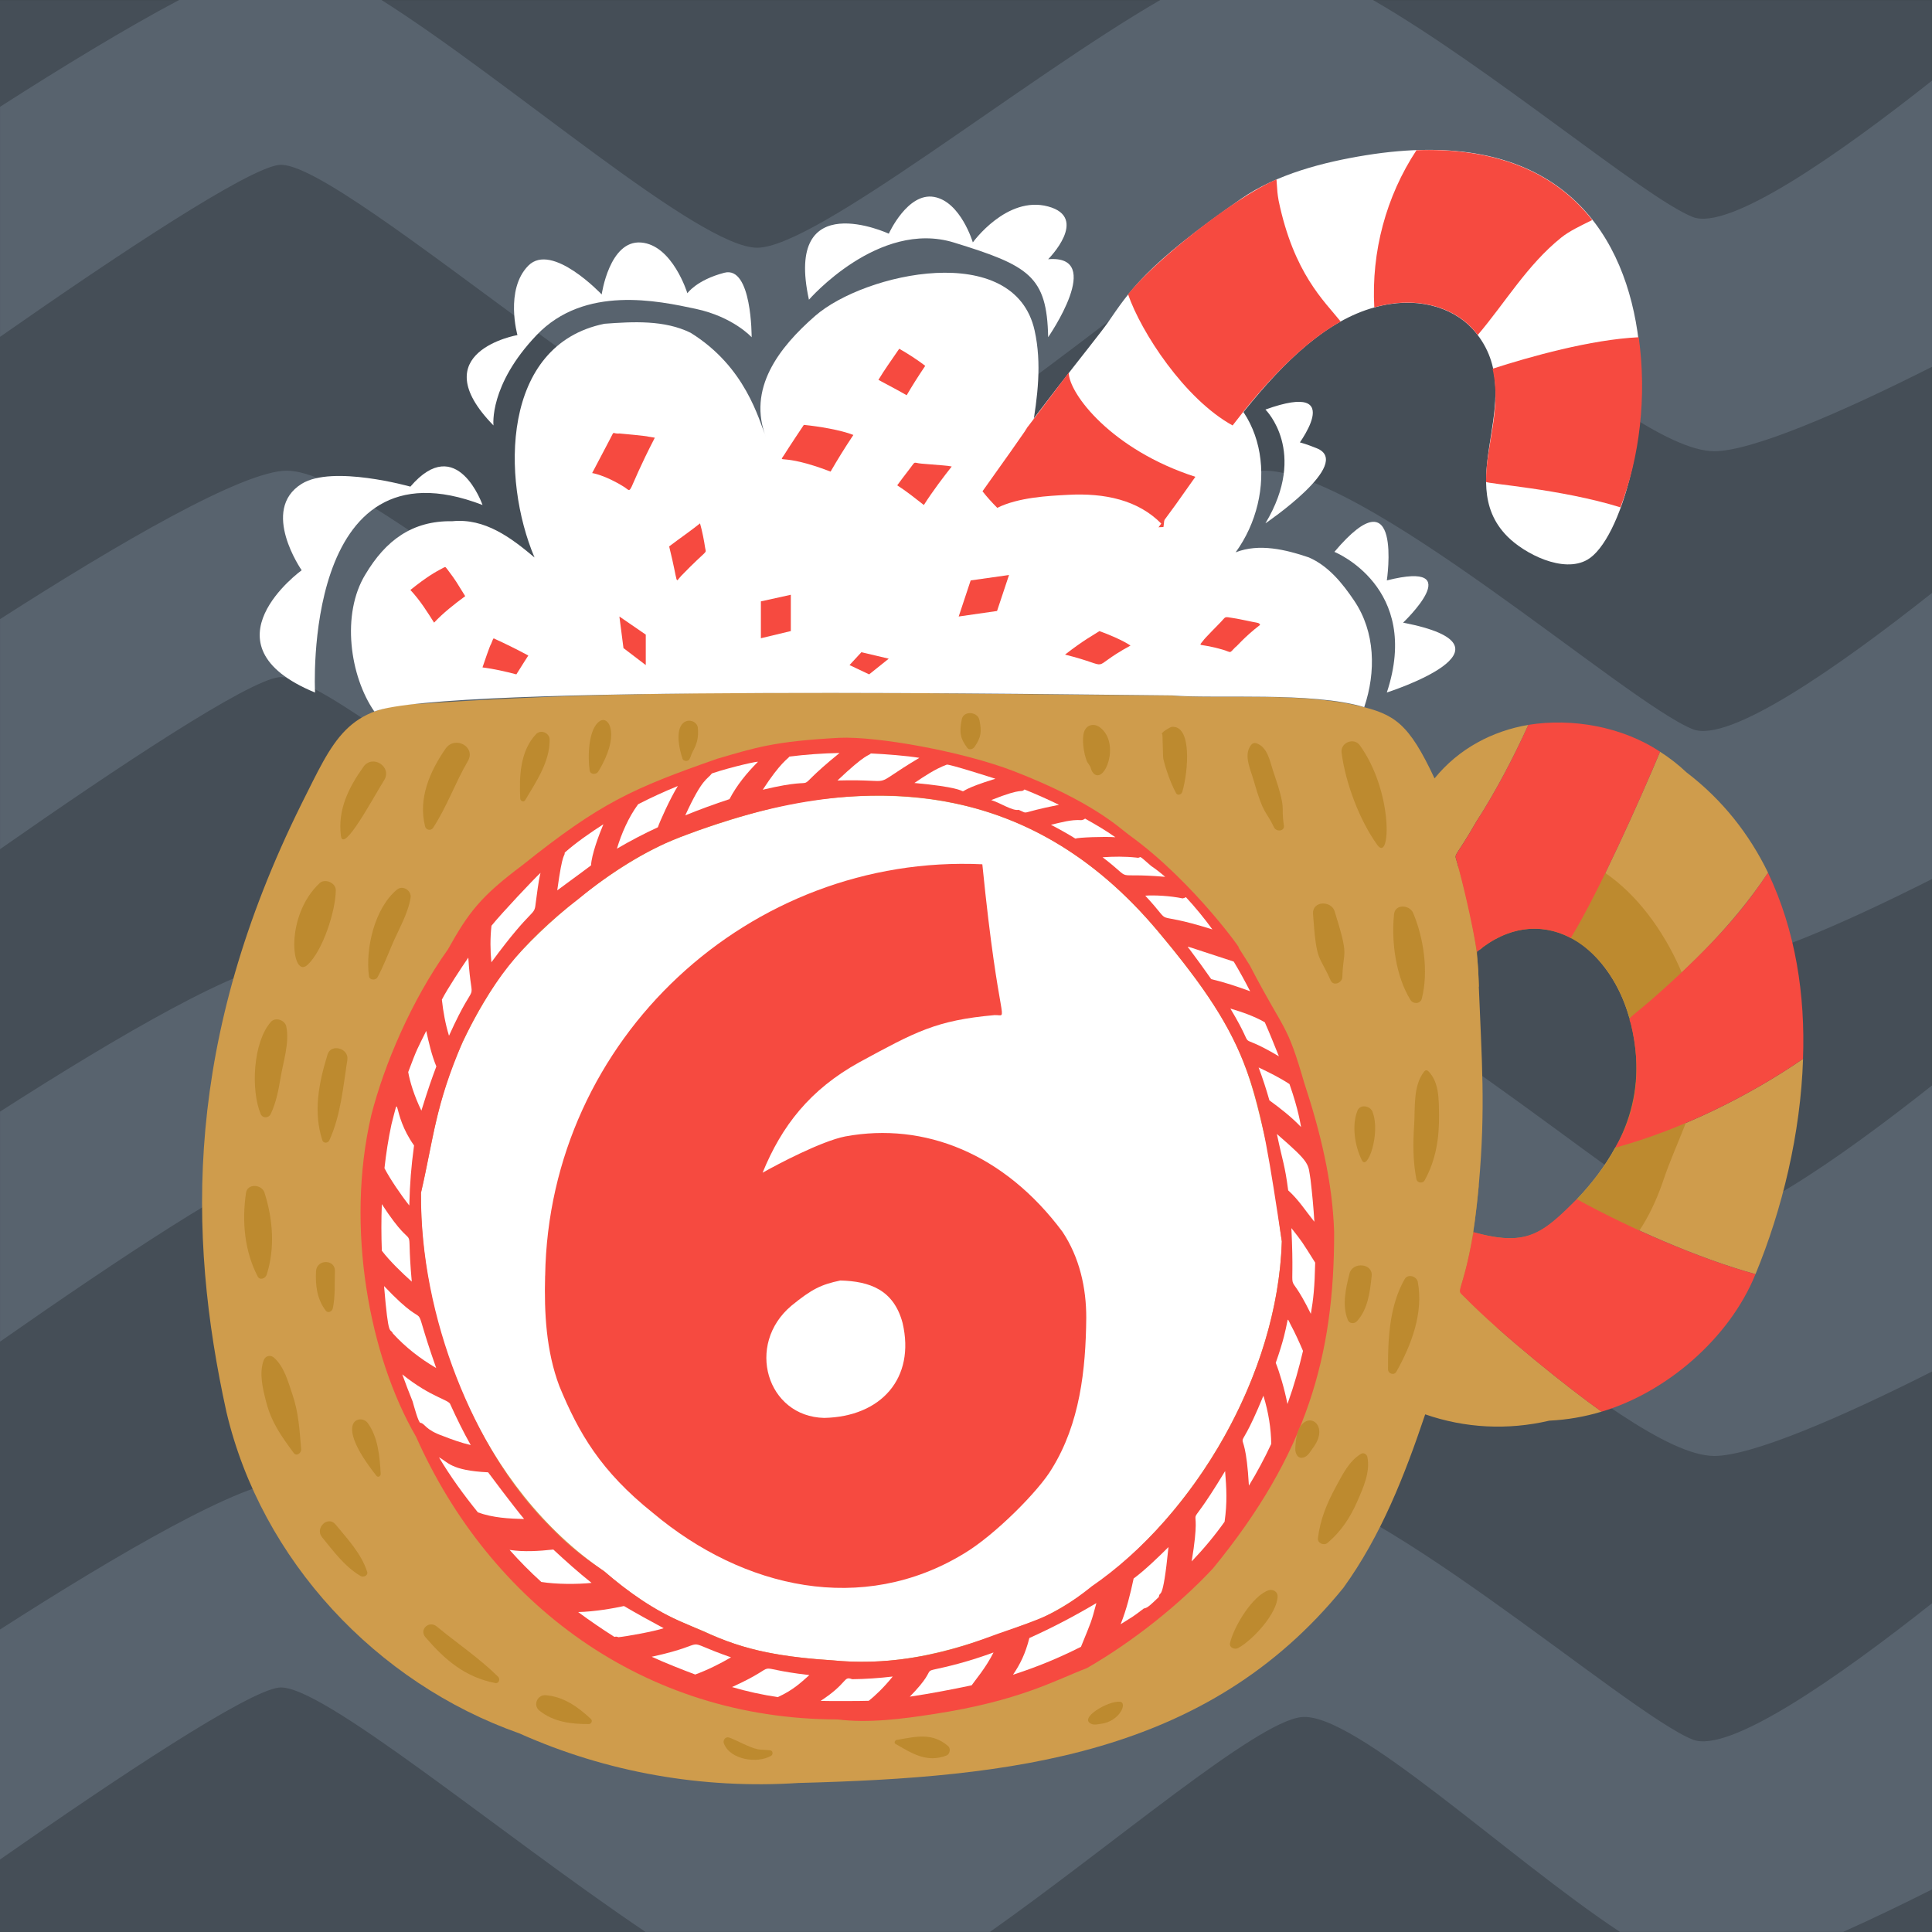 <?xml version="1.0" encoding="UTF-8" standalone="no"?>
<svg
   id="Ebene_1"
   version="1.1"
   viewBox="0 0 374.27 374.26"
   sodipodi:docname="06.svg"
   width="374.27"
   height="374.26"
   inkscape:version="1.4.2 (f4327f4, 2025-05-13)"
   xmlns:inkscape="http://www.inkscape.org/namespaces/inkscape"
   xmlns:sodipodi="http://sodipodi.sourceforge.net/DTD/sodipodi-0.dtd"
   xmlns="http://www.w3.org/2000/svg"
   xmlns:svg="http://www.w3.org/2000/svg">
  <rect x="0" y="0" width="374.27" height="374.26" fill="#333333" stroke="none"/>
  <sodipodi:namedview
     id="namedview163"
     pagecolor="#ffffff"
     bordercolor="#000000"
     borderopacity="0.25"
     inkscape:showpageshadow="2"
     inkscape:pageopacity="0.0"
     inkscape:pagecheckerboard="0"
     inkscape:deskcolor="#d1d1d1"
     inkscape:zoom="4.7142857"
     inkscape:cx="187.09091"
     inkscape:cy="187.19697"
     inkscape:window-width="3840"
     inkscape:window-height="2054"
     inkscape:window-x="-11"
     inkscape:window-y="-11"
     inkscape:window-maximized="1"
     inkscape:current-layer="Ebene_1" />
  <!-- Generator: Adobe Illustrator 29.5.0, SVG Export Plug-In . SVG Version: 2.1.0 Build 137)  -->
  <defs
     id="defs1">
    <style
       id="style1">
      .st0 {
        fill: #454e57;
      }

      .st1 {
        fill: #fff;
      }

      .st2 {
        fill: #e8b038;
      }

      .st3 {
        fill: #cf9c4c;
      }

      .st4 {
        fill: #bd8a2f;
      }

      .st5 {
        fill: #fe2100;
      }

      .st6 {
        fill: #f64a40;
      }

      .st7 {
        fill: #58636e;
      }
    </style>
  </defs>
  <g
     id="g163"
     transform="translate(-5.37,-5.37)">
    <rect
       class="st0"
       x="5.37"
       y="5.38"
       width="374.26"
       height="374.25"
       id="rect2" />
    <g
       id="g5">
      <path
         class="st7"
         d="M 379.63,21.01 V 76.43 C 361.7,85.49 344.56,92.81 337.43,92.78 319.71,92.71 270.97,41.5 257.45,43.03 243.93,44.56 186.76,99.11 165.72,101.3 144.67,103.48 71.47,35.88 59.41,37.32 53.28,38.05 28.39,54.55 5.38,70.62 V 26.06 C 17.46,18.32 29.82,10.79 40.07,5.37 h 39.2 c 24.62,15.52 61.58,48.04 72.81,47.99 11.3,-0.05 51.31,-32.49 78.06,-47.99 h 41.2 c 22.89,13.18 52.53,38.26 61.93,42.03 7.01,2.8 28.3,-12.11 46.35,-26.39 z"
         id="path2" />
      <path
         class="st7"
         d="m 379.63,120.24 v 55.42 c -17.93,9.06 -35.07,16.38 -42.2,16.36 -17.72,-0.07 -66.46,-51.28 -79.98,-49.75 -13.52,1.54 -70.69,56.08 -91.73,58.27 -21.05,2.18 -94.25,-65.42 -106.31,-63.98 -6.13,0.73 -31.02,17.23 -54.03,33.31 v -44.56 c 23,-14.75 47.09,-28.76 55.55,-28.76 17.25,0 76.41,56.12 91.16,56.05 14.75,-0.06 78.43,-55.33 97.66,-56.05 19.24,-0.73 70.58,44.9 83.54,50.08 7.01,2.81 28.3,-12.11 46.35,-26.39 z"
         id="path3" />
      <path
         class="st7"
         d="m 379.63,215.65 v 55.42 c -17.93,9.06 -35.07,16.38 -42.2,16.35 -17.72,-0.07 -66.46,-51.28 -79.98,-49.75 -13.52,1.54 -70.69,56.08 -91.73,58.27 -21.05,2.18 -94.25,-65.42 -106.31,-63.98 -6.13,0.73 -31.02,17.23 -54.03,33.31 v -44.56 c 23,-14.75 47.09,-28.76 55.55,-28.76 17.25,0 76.41,56.12 91.16,56.05 14.75,-0.06 78.43,-55.33 97.66,-56.05 19.24,-0.73 70.58,44.9 83.54,50.09 7.01,2.8 28.3,-12.11 46.35,-26.39 z"
         id="path4" />
      <path
         class="st7"
         d="m 379.63,315.98 v 55.42 c -5.94,2.99 -11.79,5.8 -17.21,8.22 h -43.23 c -21.8,-14.39 -51.62,-42.76 -61.74,-41.61 -8.86,1.01 -36.42,24.74 -60.3,41.61 H 130.41 C 101.8,360.33 67.35,331.35 59.4,332.29 53.27,333.02 28.38,349.52 5.37,365.6 v -44.56 c 23,-14.75 47.09,-28.76 55.55,-28.76 17.25,0 76.41,56.12 91.16,56.05 14.75,-0.06 78.43,-55.33 97.66,-56.05 19.24,-0.73 70.58,44.9 83.54,50.08 7.01,2.81 28.3,-12.11 46.35,-26.39 z"
         id="path5" />
    </g>
    <g
       id="g162">
      <g
         id="g79">
        <path
           class="st3"
           d="m 354.66,210.49 c -0.47,14.51 -4.04,29.18 -9.21,41.71 -10.98,-3.01 -24.64,-9.03 -34.61,-14.52 2.86,-3 5.43,-6.36 7.41,-9.97 12.87,-3.52 25.96,-10.05 36.41,-17.22 z"
           id="path6" />
        <path
           class="st3"
           d="m 347.88,174.44 c -7.06,10.64 -16.93,20.18 -26.86,28.18 -3.77,-13.52 -13.96,-16.94 -11.35,-15.56 5.24,-8.53 13.47,-26.93 17.29,-36.06 1.83,1.17 3.55,2.51 5.13,4 7.03,5.37 12.18,12.02 15.79,19.43 z"
           id="path7" />
        <path
           class="st4"
           d="m 334.67,213.16 c -0.89,6.95 -4.76,14.01 -7.01,20.68 -2.14,6.35 -5.27,12.03 -10.37,16.28 -14.52,12.14 -27.33,13.97 -28.49,14.46 -2.27,1.07 -3.56,-0.05 -4.38,-0.25 -1.24,-0.29 -1.94,-1.39 -1.9,-2.44 -5.26,-9.32 6.51,-20.22 9.34,-27.02 -0.28,3.07 -0.63,6.14 -1.09,9.19 0.25,0.09 0.67,0.19 1.28,0.34 8.93,2.2 12.12,-0.02 17.85,-5.75 9.96,-9.96 14.7,-21.14 11.47,-34.73 -3.54,-15.11 -16.7,-23.98 -28.68,-15.1 -1.79,1.8 -1.12,-1.43 -0.82,7.72 -1.22,-0.73 -2.61,-1.08 -3.55,-2.42 -1.12,-1.6 -1.27,-3.65 -1.56,-5.54 -0.73,-4.45 -2.85,-11.32 1.15,-15.14 0.15,-0.23 0.04,-0.71 0.58,-1.24 6.18,-6.01 20.28,-2.93 27.9,2.31 12.39,8.5 19.79,27.41 18.29,38.65 z"
           id="path8" />
        <path
           class="st3"
           d="m 315.63,278.84 c -3.26,0.98 -6.65,1.58 -10.11,1.74 -8.09,1.89 -16.34,1.46 -24.06,-1.22 -3.97,11.81 -8.52,23.46 -15.85,33.61 -26.39,32.5 -64.17,36.72 -105.56,37.8 -18.57,1.2 -37.09,-2.01 -54.08,-9.61 -27.69,-9.76 -49.95,-33.53 -56.73,-62.23 -7.66,-34.85 -8.06,-72.23 14.52,-117.8 6.27,-12.45 8.63,-19.16 23.54,-19.45 48.27,-3.35 96.74,-1.86 145.08,-1.56 7.99,0.71 24.69,-0.71 36.02,1.95 7.16,1.65 9.86,3.4 14.87,14.09 4.73,-5.81 11.23,-9.18 18.18,-10.37 -2.94,6.45 -6.23,12.73 -10.07,18.74 -4.63,8.07 -4.3,5.66 -3.66,8.2 4.11,14.69 4.01,20.15 4.13,23.79 0.55,14.06 1.34,23.46 0,38.33 -1.91,21.12 -5.08,19.46 -2.69,21.85 7.04,7.16 20.2,17.7 26.48,22.13 z"
           id="path9" />
        <g
           id="g65">
          <path
             class="st1"
             d="m 229.61,185.68 c -18.59,-22.09 -41.05,-29 -67.67,-25.15 -8.19,1.09 -23.25,6.03 -28.81,8.74 -10.31,4.99 -21.88,14.42 -29.78,23.7 -12.94,18.6 -13.22,29.56 -16.44,43.48 -0.21,26.54 11.94,57.19 35.49,73.31 8.36,7.22 13.23,9.15 19.38,11.65 7.91,3.84 15.76,5.02 24.94,5.61 14.8,1.45 26.81,-2.97 40.77,-8.32 25.62,-13.05 45.29,-44.12 46.19,-72.82 -1.1,-7.25 -1.02,-11.57 -3.68,-21.9 -3.04,-12.91 -5.36,-20.43 -20.4,-38.3 z"
             id="path10" />
          <g
             id="g64">
            <path
               class="st2"
               d="M 251.76,189.46 Z"
               id="path11" />
            <path
               class="st2"
               d="M 242.34,172.77 Z"
               id="path12" />
            <path
               class="st2"
               d="m 203.33,148.68 c 0,0 0.02,0 0.03,0 0,0 -0.02,0 -0.03,0 z"
               id="path13" />
            <path
               class="st2"
               d="M 142.56,148.5 Z"
               id="path14" />
            <path
               class="st2"
               d="M 251.72,189.39 Z"
               id="path15" />
            <path
               class="st2"
               d="m 251.7,189.35 c 0,0 0,0 0,0.01 -0.02,-0.03 0,-0.01 0,-0.01 z"
               id="path16" />
            <path
               class="st2"
               d="m 167.45,144.74 h 0.01 c 0,0 0.02,0 0.03,0 -0.01,0 -0.03,0 -0.04,0 z"
               id="path17" />
            <path
               class="st2"
               d="m 167.39,144.74 c 0,0 0.04,0 0.06,0 -0.02,0 -0.04,0 -0.06,0 z"
               id="path18" />
            <path
               class="st2"
               d="m 152.06,150.06 c 0,0 0.09,-0.01 0.13,-0.02 -0.04,0 -0.09,0.01 -0.13,0.02 z"
               id="path19" />
            <path
               class="st2"
               d="m 151.99,150.07 v 0 c 0,0 0.02,0 0.02,0 0,0 -0.02,0 -0.03,0 z"
               id="path20" />
            <path
               class="st2"
               d="M 151.98,150.08 Z"
               id="path21" />
            <rect
               class="st2"
               x="151.98"
               y="150.07"
               height="0"
               id="rect21"
               width="0" />
            <polygon
               class="st2"
               points=""
               id="polygon21" />
            <path
               class="st2"
               d="M 151.97,150.08 Z"
               id="path22" />
            <polygon
               class="st2"
               points="151.97,150.08 151.96,150.08 "
               id="polygon22" />
            <path
               class="st2"
               d="M 151.73,150.11 Z"
               id="path23" />
            <path
               class="st2"
               d="M 151.69,150.12 Z"
               id="path24" />
            <polygon
               class="st2"
               points="151.68,150.12 151.67,150.12 "
               id="polygon24" />
            <polygon
               class="st5"
               points="245.18,188.75 245.17,188.75 245.17,188.74 "
               id="polygon25" />
            <path
               class="st5"
               d="m 245.1,188.63 c 0,0 0.07,0.1 0.07,0.11 -0.03,-0.04 -0.05,-0.07 -0.07,-0.11 z"
               id="path25" />
            <path
               class="st5"
               d="m 152.98,149.95 c 0,0 0.03,0 0.04,0 -0.02,0 -0.03,0 -0.04,0 z"
               id="path26" />
            <path
               class="st5"
               d="m 152.84,149.97 c 0,0 0.03,0 0.04,0 -0.01,0 -0.02,0 -0.04,0 z"
               id="path27" />
            <path
               class="st6"
               d="m 258.09,215.36 c -3.52,-12.2 -3.69,-9.67 -10.61,-22.98 -2.42,-3.82 -2.17,-3.44 -2.24,-3.55 1.66,1.98 -8.49,-12.61 -21.12,-21.69 -1.97,-1.45 -7.04,-6.44 -22.36,-12.38 -10.01,-3.85 -26.56,-6.79 -33.83,-6.46 -12.56,0.68 -16.12,1.87 -23.63,4.06 -16.33,5.72 -22.58,8.49 -37.72,20.61 -8.09,6.05 -10.44,9.15 -14.44,16.32 -7.07,9.91 -12.33,22.28 -14.84,32.1 -5.08,21.75 -0.39,46.71 8.67,62.31 14.31,32.21 44.01,54.73 81.63,54.76 6.01,0.76 12.63,-0.1 18.64,-1.04 16.59,-2.52 23.65,-6.6 29.68,-8.9 9.01,-5.17 18.08,-12.48 24.44,-19.33 18.13,-22.13 23.51,-41.16 23.46,-65.15 -0.31,-9.79 -2.68,-19.42 -5.72,-28.67 z m -41.35,97.42 c -8.05,6.4 -11.2,6.49 -21.49,10.33 -9.11,3.28 -18.79,4.86 -28.51,3.91 -16.52,-1.05 -21.01,-3.92 -29.02,-7.31 -5.52,-2.32 -10.79,-6.05 -15.3,-9.95 -5.53,-3.79 -7.33,-5.37 -11.51,-9.69 -13.45,-13.92 -24.18,-39.3 -23.98,-63.62 2.57,-11.14 2.64,-16.43 8.06,-29.26 5.39,-11.16 10.96,-18.87 22.52,-27.73 5.91,-4.89 12.61,-9.22 19.68,-11.95 35.38,-13.65 67.62,-11.31 92.42,18.16 18.56,22.06 19.49,30.09 24.08,60.19 -0.8,25.73 -16.7,53.01 -36.95,66.9 z"
               id="path28" />
            <g
               id="g63">
              <path
                 class="st1"
                 d="m 202.7,162.25 c 2.23,0.91 -0.36,0.64 7.82,-0.97 -2.19,-1.07 -4.42,-2.06 -6.68,-2.97 -0.81,0.76 0.05,-0.54 -6.45,2.05 1.74,0.54 4.18,2.17 5.31,1.89 z"
                 id="path29" />
              <path
                 class="st1"
                 d="m 214.84,164.25 c -1.97,-0.14 -3.94,0.45 -5.88,0.9 1.61,0.83 3.19,1.72 4.73,2.67 0.53,-0.22 5.61,-0.42 7.75,-0.26 -1.94,-1.36 -3.66,-2.37 -5.87,-3.61 -0.18,0.16 -0.43,0.27 -0.74,0.3 z"
                 id="path30" />
              <path
                 class="st1"
                 d="m 188.77,153.5 c -2.26,0.85 -4.26,2.2 -6.26,3.55 16.48,1.51 3.22,3.02 15.69,-0.82 -0.37,-0.12 -9.1,-2.92 -9.44,-2.73 z"
                 id="path31" />
              <path
                 class="st1"
                 d="m 225.46,171.5 c -2.16,-0.23 -4.33,-0.21 -6.5,-0.06 6.63,5.03 1.15,2.85 12.13,3.79 -0.86,-0.75 -1.75,-1.45 -2.7,-2.09 -3.07,-2.69 -1.56,-1.38 -2.93,-1.64 z"
                 id="path32" />
              <path
                 class="st1"
                 d="m 153.12,158.36 c 13.48,-3.19 3.77,1.9 14.89,-7.12 -3.24,0.06 -6.48,0.29 -9.7,0.69 -0.35,0.48 -1.73,1.13 -5.18,6.43 z"
                 id="path33" />
              <path
                 class="st1"
                 d="m 126.26,316.49 c -1.91,0.43 -5.69,1.1 -8.89,1.17 2.28,1.69 4.63,3.29 7.02,4.81 0.24,-0.07 0.5,-0.07 0.78,0.06 1.46,-0.13 6.86,-1.1 8.77,-1.74 -2.35,-1.26 -5.38,-2.92 -7.68,-4.29 z"
                 id="path34" />
              <path
                 class="st1"
                 d="m 138.12,163.32 c 2.67,-1.08 5.65,-2.19 8.57,-3.14 1.39,-2.68 3.37,-5.09 5.49,-7.21 0.3,-0.24 -5.09,0.95 -8.9,2.23 -0.9,1.22 -1.8,0.78 -5.16,8.13 z"
                 id="path35" />
              <path
                 class="st1"
                 d="m 147.18,332.19 c 2.91,0.86 5.87,1.5 8.86,1.95 2.94,-1.35 4.38,-2.72 6.12,-4.27 -12.67,-1.46 -4.14,-2.61 -14.98,2.32 z"
                 id="path36" />
              <path
                 class="st1"
                 d="m 167.59,156.57 c 12.39,-0.35 5.41,1.84 15.88,-4.39 -2.6,-0.42 -6.54,-0.72 -9.39,-0.85 -0.55,0.55 -0.84,-0.1 -6.48,5.24 z"
                 id="path37" />
              <path
                 class="st1"
                 d="m 227.23,178.88 c 6.21,6.66 0.06,2.48 13.01,6.54 -1.59,-2.18 -3.3,-4.27 -5.13,-6.25 -0.17,0.11 -0.38,0.19 -0.64,0.24 -2.41,-0.5 -5.44,-0.66 -7.24,-0.53 z"
                 id="path38" />
              <path
                 class="st1"
                 d="m 242.7,290.35 c -9.12,15.12 -3.97,2.45 -6.48,17.5 2.3,-2.4 4.45,-4.97 6.38,-7.69 0.53,-3.74 0.37,-6.43 0.1,-9.81 z"
                 id="path39" />
              <path
                 class="st1"
                 d="m 250.12,275.75 c -6.15,15.02 -3.67,2.19 -2.81,17.42 1.59,-2.61 3.04,-5.31 4.33,-8.09 -0.05,-2.98 -0.52,-6.1 -1.52,-9.33 z"
                 id="path40" />
              <path
                 class="st1"
                 d="m 235.83,189.28 c 1.42,1.9 2.82,3.82 4.18,5.77 2.57,0.6 5.07,1.44 7.54,2.35 -1,-1.95 -2.05,-3.87 -3.18,-5.75 -9.99,-3.21 -9.2,-3.22 -8.54,-2.38 z"
                 id="path41" />
              <path
                 class="st1"
                 d="m 259.31,259.89 c 0.49,-2.85 0.74,-5.15 0.84,-9.92 -2.69,-4.27 -2.42,-3.9 -4.61,-6.69 0.78,16.06 -1.39,6.13 3.77,16.61 z"
                 id="path42" />
              <path
                 class="st1"
                 d="m 254.92,235.97 c 2.01,1.8 3.39,4 5.07,6.08 -0.16,-2.73 -0.42,-5.45 -0.74,-8.16 -0.52,-3.12 0.17,-3.04 -6.52,-8.84 1.14,5.48 1.53,5.86 2.19,10.92 z"
                 id="path43" />
              <path
                 class="st1"
                 d="m 253.12,210 c -1.08,-2.69 -1.74,-4.35 -2.73,-6.59 -2.08,-1.19 -4.37,-1.98 -6.67,-2.66 5.78,9.63 0,3.67 9.4,9.25 z"
                 id="path44" />
              <path
                 class="st1"
                 d="m 257.41,223.69 c -0.09,-0.36 -0.43,-3.17 -2.24,-8.31 -1.88,-1.24 -3.93,-2.25 -5.98,-3.22 0.79,2.09 1.48,4.22 2.09,6.37 2.14,1.56 4.28,3.23 6.12,5.16 z"
                 id="path45" />
              <path
                 class="st1"
                 d="m 87,220.53 c 1.32,-4.26 2.05,-6.31 2.9,-8.57 -0.92,-2.2 -1.44,-4.55 -1.96,-6.88 -1.72,3.49 -1.76,3.34 -3.49,7.97 0.3,1.76 1.13,4.56 2.55,7.47 z"
                 id="path46" />
              <path
                 class="st1"
                 d="m 178.31,330.15 c -2.61,0.31 -5.24,0.49 -7.86,0.52 -1.76,-0.67 -0.7,0.67 -6.11,4.2 1.92,0.06 8.17,0.03 9.33,-0.02 1.04,-0.81 2.89,-2.52 4.64,-4.7 z"
                 id="path47" />
              <path
                 class="st1"
                 d="m 197.84,325.49 c -2.23,0.81 -4.48,1.54 -6.77,2.16 -9.24,2.47 -2.67,-0.54 -9.45,6.4 3.85,-0.57 8.22,-1.4 11.98,-2.2 0.56,-0.84 2.74,-3.35 4.24,-6.37 z"
                 id="path48" />
              <path
                 class="st1"
                 d="m 201.65,329.78 c 0,0 0.02,0 0.02,0 0,0 -0.01,0 -0.02,0 z"
                 id="path49" />
              <path
                 class="st1"
                 d="m 146.98,326.43 c -10.75,-3.74 -2.75,-2.86 -15.36,-0.11 2.54,1.17 6,2.53 8.43,3.44 2.23,-0.81 4.8,-2.07 6.94,-3.33 z"
                 id="path50" />
              <path
                 class="st1"
                 d="m 217.75,315.93 c -4.18,2.48 -8.51,4.76 -12.97,6.76 -0.78,3.07 -1.79,5.09 -3.17,7.11 4.5,-1.45 8.69,-3.15 13.17,-5.41 2.09,-5.17 1.91,-4.48 2.98,-8.46 z"
                 id="path51" />
              <path
                 class="st1"
                 d="m 119.97,312.01 c -2.56,-2.04 -5.01,-4.23 -7.41,-6.46 -2.8,0.3 -5.68,0.49 -8.47,0.07 1.93,2.18 3.98,4.25 6.14,6.21 2.9,0.46 6.92,0.47 9.73,0.18 z"
                 id="path52" />
              <path
                 class="st1"
                 d="m 255.39,261.98 c -1.09,-2.1 0.17,-1.18 -2.88,7.4 0.71,1.78 1.68,4.98 2.27,7.98 1.39,-3.92 2.19,-6.84 3.01,-10.29 -0.74,-1.73 -1.51,-3.44 -2.4,-5.09 z"
                 id="path53" />
              <path
                 class="st1"
                 d="m 231.73,305.07 c -1.78,1.79 -4.68,4.58 -6.75,6.09 -0.64,3.02 -1.38,6.01 -2.52,8.86 2.58,-1.64 2.05,-1.19 4.49,-3.05 0.74,-0.09 1.39,-0.78 2.91,-2.23 0.21,-1.52 0.73,1.63 1.87,-9.67 z"
                 id="path54" />
              <path
                 class="st1"
                 d="m 113.32,177.85 c 9.65,-7.08 5.45,-4.07 6.55,-4.84 0.09,-2.06 1.52,-5.91 2.39,-7.96 -2.42,1.55 -5.36,3.58 -7.49,5.49 0,0.96 -0.37,-0.64 -1.45,7.31 z"
                 id="path55" />
              <path
                 class="st1"
                 d="m 86.82,281 c 0.91,0.14 0.82,1.31 4.38,2.56 1.75,0.69 3.53,1.32 5.36,1.75 -1.44,-2.55 -2.73,-5.19 -3.94,-7.85 -0.22,-0.96 -3.62,-1.28 -9.32,-5.84 0.63,1.75 1.3,3.5 2,5.23 0.31,1.07 1.12,4.11 1.52,4.16 z"
                 id="path56" />
              <path
                 class="st1"
                 d="m 92.35,206.02 c 5.79,-12.83 4.42,-4.27 3.74,-15.14 -1.28,1.87 -4.01,5.97 -5.12,8.14 0.25,2.33 0.69,4.75 1.38,7 z"
                 id="path57" />
              <path
                 class="st1"
                 d="m 100.56,191.79 c 8.07,-10.98 8.3,-8.81 8.57,-11.34 0.3,-1.99 0.47,-4.03 0.95,-5.99 -1.25,1.14 -7.62,7.9 -9.5,10.25 -0.27,2.39 -0.24,4.8 -0.02,7.08 z"
                 id="path58" />
              <path
                 class="st1"
                 d="m 132.82,165.62 c 0.28,-0.92 2.39,-5.63 3.86,-7.98 -2.61,1.06 -5.18,2.24 -7.69,3.53 -1.86,2.53 -3.22,5.65 -4.11,8.61 2.56,-1.51 5.22,-2.89 7.93,-4.15 z"
                 id="path59" />
              <path
                 class="st1"
                 d="m 99.93,290.59 c -7.32,-0.35 -7.8,-2.05 -9.52,-2.9 2.23,3.75 4.8,7.27 7.54,10.66 2.88,1.05 6.09,1.23 8.95,1.28 -2.13,-2.56 -6.67,-8.62 -6.97,-9.04 z"
                 id="path60" />
              <path
                 class="st1"
                 d="m 79.34,247.66 c 1.54,2.02 3.92,4.31 5.8,5.99 -1.25,-13.75 1.47,-3.85 -5.8,-15.01 -0.12,3 -0.11,6.01 0,9.02 z"
                 id="path61" />
              <path
                 class="st1"
                 d="m 84.66,238.91 c 0.12,-4.48 0.35,-7.32 0.92,-11.64 -4.48,-6.3 -2.52,-11.13 -4.38,-4.06 -0.6,2.8 -1.04,5.63 -1.35,8.47 1.08,2.08 3.23,5.24 4.81,7.22 z"
                 id="path62" />
              <path
                 class="st1"
                 d="m 89.87,270.39 c -5.71,-16.2 0.07,-5.17 -10.1,-15.88 0.88,10.47 1.15,7.93 1.71,9.18 2.48,2.71 5.22,4.83 8.39,6.7 z"
                 id="path63" />
            </g>
          </g>
        </g>
        <path
           class="st6"
           d="m 345.45,252.2 c -5.06,12.48 -17.32,22.93 -29.82,26.64 -5.85,-4.12 -19.08,-14.6 -26.48,-22.13 -1.96,-1.96 -0.71,0.6 1.68,-12.64 10.21,2.85 13.22,0.39 20,-6.39 9.97,5.49 23.62,11.51 34.61,14.52 z"
           id="path65" />
        <path
           class="st6"
           d="m 354.66,210.49 c -10.44,7.17 -23.52,13.7 -36.41,17.22 4.37,-7.28 5.09,-15.47 3.1,-23.8 -0.53,-2.25 -1.65,0.55 9.77,-10.15 8.38,-7.9 12.92,-13.54 16.75,-19.32 5.35,11.2 7.24,23.73 6.78,36.05 z"
           id="path66" />
        <path
           class="st6"
           d="m 326.96,151 c -3.52,8.41 -11.74,27.02 -17.29,36.06 -5.44,-2.87 -11.98,-2.48 -18.18,2.68 -0.96,-5.8 -2.82,-13.63 -3.77,-17.01 -0.63,-2.53 -0.99,-0.1 3.66,-8.2 3.85,-6.01 7.13,-12.29 10.07,-18.74 8.4,-1.36 18.17,0.32 25.51,5.21 z"
           id="path67" />
        <path
           class="st1"
           d="m 76.16,116.64 c 3.89,-6.53 9.03,-10.44 16.86,-10.3 6.29,-0.62 11.36,3.2 15.9,7.03 -6.44,-15.18 -6.49,-41.21 13.55,-45.28 5.53,-0.41 11.62,-0.76 16.71,1.76 10.64,6.62 13.14,16.65 14.66,20.44 -3.85,-9.63 2.53,-17.69 9.45,-23.73 9.58,-8.35 38.6,-14.76 42.51,2.85 1.42,6.4 0.57,12.92 -0.52,19.29 7.38,-10.33 20.11,-14.85 32.2,-10.56 13.89,5.69 15.42,23 7.26,34.23 4.54,-1.79 9.72,-0.53 14.17,0.98 3.81,1.65 6.53,5.02 8.79,8.38 4.11,6.07 4.25,13.82 1.95,20.63 -9.95,-3.05 -29.27,-1.56 -37.25,-2.27 -17.51,-0.11 -141.06,-2.18 -154.51,3.12 -4.74,-6.83 -6.46,-18.88 -1.72,-26.59 z"
           id="path68" />
        <g
           id="g78">
          <path
             class="st6"
             d="m 95.49,120.86 c -2.02,1.48 -4.32,3.29 -6.03,5.13 -1.24,-1.96 -2.66,-4.27 -4.59,-6.33 3.27,-2.63 4.93,-3.53 6.19,-4.19 0.69,-0.34 0.48,-0.42 1.09,0.35 1.64,2.19 1.54,2.15 3.35,5.05 z"
             id="path69" />
          <path
             class="st6"
             d="m 107.72,132.35 c -0.1,0.15 -1.39,2.16 -2.32,3.66 -2.26,-0.59 -4.23,-1.04 -6.56,-1.35 0.13,-0.4 1.53,-4.53 1.64,-4.48 0.57,-1.43 0.43,-1.16 0.8,-1.02 1.91,0.87 4.16,1.97 6.44,3.2 z"
             id="path70" />
          <path
             class="st6"
             d="m 132.22,90.17 c -5.84,11.32 -4.1,10.7 -5.96,9.52 -3.72,-2.33 -6.28,-2.71 -6.18,-2.67 0.6,-1.17 2.27,-4.32 3.46,-6.58 0.98,-1.87 0.27,-0.96 1.9,-1.09 0.1,0 5.57,0.51 5.52,0.61 0.43,0.06 0.85,0.13 1.26,0.2 z"
             id="path71" />
          <path
             class="st6"
             d="m 141.96,111.43 c 0.21,1.41 0.77,-0.07 -4.63,5.5 -1.29,1.34 -0.41,2.05 -2.33,-5.71 2.14,-1.62 4.3,-3.1 5.98,-4.46 0.41,1.42 0.8,3.42 0.98,4.67 z"
             id="path72" />
          <path
             class="st6"
             d="m 170.68,89.64 c -1.9,2.86 -2.99,4.66 -4.41,7.09 -9.9,-3.8 -10.15,-1.34 -8.94,-3.32 0.74,-1.21 3.69,-5.63 3.76,-5.73 2.81,0.27 7.15,0.98 9.6,1.95 z"
             id="path73" />
          <path
             class="st6"
             d="m 189.74,95.74 c -1.47,1.86 -3.67,4.74 -5.4,7.46 -1.74,-1.36 -3.4,-2.69 -5.16,-3.81 0.49,-0.68 1.4,-1.9 2.43,-3.22 1.23,-1.61 0.55,-1.13 2.33,-0.98 4.17,0.36 4.73,0.34 5.8,0.55 z"
             id="path74" />
          <path
             class="st6"
             d="m 184.61,76.24 c -1.42,2.1 -2.66,4.08 -3.6,5.7 -0.99,-0.6 -4.38,-2.4 -5.47,-2.98 1.32,-2.18 2.19,-3.32 4.03,-6.03 1.67,0.95 3.46,2.1 5.04,3.31 z"
             id="path75" />
          <path
             class="st6"
             d="m 230.75,107.47 c -9.5,0.25 -6.39,5.2 -6.73,-6.28 2.23,-0.71 5.27,-1.49 7.59,-1.66 0,0.1 -0.82,8.04 -0.86,7.94 z"
             id="path76" />
          <path
             class="st6"
             d="m 224.37,130.43 c -8.83,4.82 -2.62,4.26 -12.68,1.75 3.67,-2.86 5.66,-3.88 6.66,-4.55 1.66,0.58 4.61,1.82 6.02,2.8 z"
             id="path77" />
          <path
             class="st6"
             d="m 249.49,126.41 c -3.16,2.43 -4.68,4.38 -4.8,4.33 -1.27,1.25 -0.61,1.06 -2.31,0.53 -4.82,-1.45 -5,-0.42 -3.9,-1.83 0.1,-0.25 3.13,-3.3 3.22,-3.4 1.27,-1.29 0.67,-1.24 2.61,-0.93 1.2,0.18 3.99,0.8 3.88,0.76 0.78,0.16 1.13,0.13 1.29,0.55 z"
             id="path78" />
        </g>
      </g>
      <g
         id="g84">
        <path
           class="st1"
           d="m 312.86,113.81 c -4.67,2.67 -12.16,-1.16 -15.48,-4.52 -10.96,-11.05 4.74,-27.56 -6.77,-40.24 -3.98,-4.29 -11.04,-6.38 -19.02,-4.12 -18.53,5.16 -32.07,30.69 -49.32,52.62 -2.82,3.58 -14.17,17.78 -18.17,19.93 -2.94,1.57 -7.28,0.21 -10.31,-0.46 -4.1,-0.9 -7.8,-2.14 -10.88,-5.02 -1.75,-1.64 -4.81,-3.36 -5.31,-5.91 -0.62,-3.31 3.22,-5.51 4.97,-7.74 0.62,-0.81 1.29,-1.58 1.99,-2.32 7.83,-12.81 7.65,-9.98 11.53,-16.08 7.41,-11.63 21.61,-28.78 23.87,-32.06 4.15,-6.01 7.27,-11.14 25.86,-24.02 6.9,-4.77 15.89,-7.09 24.17,-8.43 69.37,-11.16 55.73,71.06 42.87,78.37 z"
           id="path79" />
        <g
           id="g83">
          <path
             class="st6"
             d="m 212.26,101.23 c 7.11,-0.38 13.58,0.98 18.13,5.63 2.65,-3.59 2.47,-3.33 6.55,-9.12 C 220.71,92.5 212.5,81.69 212.4,77.57 c -19.05,25.36 2.62,-4.08 -16.7,22.97 0.86,1.1 1.83,2.17 2.86,3.21 4.14,-2.05 9.9,-2.32 13.71,-2.52 z"
             id="path80" />
          <path
             class="st6"
             d="m 265.09,67.66 c -7.95,4.44 -15.4,12.89 -20.94,20.13 -9.3,-5.12 -17.73,-18.08 -20.25,-25.4 4.98,-6.37 20.45,-18.68 28.75,-22.27 0.19,2.62 0.16,2.59 0.42,4.13 2.94,14.1 8.82,19.41 12.01,23.4 z"
             id="path81" />
          <path
             class="st6"
             d="m 313.82,47.99 c -2.18,1.09 -4.38,2.1 -6,3.4 -6.62,5.32 -10.82,12.58 -16.19,18.89 -3.66,-5.11 -11.32,-7.84 -20.03,-5.36 -0.59,-10.76 2.27,-21.49 8.17,-30.45 13.01,-0.46 25.66,2.81 34.06,13.53 z"
             id="path82" />
          <path
             class="st6"
             d="m 319.27,103.65 c -11.6,-3.6 -26.02,-4.56 -26.02,-4.94 -0.05,-7.23 3.07,-13.96 1.26,-21.91 7.32,-2.36 19.04,-5.65 28.31,-6.1 1.62,11.41 0.18,23.31 -3.54,32.95 z"
             id="path83" />
        </g>
      </g>
      <polygon
         class="st6"
         points="158.57,120.59 158.57,127.62 152.77,129.01 152.77,121.87 "
         id="polygon84" />
      <polygon
         class="st6"
         points="200.84,116.76 198.52,123.73 191.09,124.8 193.41,117.81 "
         id="polygon85" />
      <polygon
         class="st6"
         points="125.36,124.8 130.47,128.31 130.47,134.21 126.15,130.92 "
         id="polygon86" />
      <polygon
         class="st6"
         points="177.54,132.97 173.74,136.01 169.94,134.21 172.24,131.72 "
         id="polygon87" />
      <g
         id="g125">
        <path
           class="st6"
           d="m 110.97,252.53 c -0.19,7.19 0.2,14.56 2.76,21.37 3.75,9.09 8,16.46 18.13,24.56 17.61,14.78 40.62,19.79 60.2,7.9 5.98,-3.54 14.6,-12.24 17.07,-16.45 5.43,-8.74 6.58,-19.19 6.67,-29.22 0.02,-5.84 -1.31,-11.74 -4.6,-16.69 -11.27,-15.14 -26.74,-21.31 -42.08,-18.48 -4.65,0.91 -13.25,5.46 -16.02,7.03 3.7,-9.07 9.17,-16.11 18.73,-21.39 10.88,-5.9 14.84,-8.13 26.2,-9.14 2.97,-0.14 0.89,3.33 -2.36,-29.22 -44.93,-2.08 -83.97,33.68 -84.69,79.71 z m 54.06,27.52 c -11.11,-0.25 -15.3,-14.21 -6.34,-21.74 4,-3.26 5.75,-4.09 9.47,-4.88 5.69,0.15 10.34,1.78 12.06,8.23 2.5,10.69 -4.15,18.16 -15.18,18.39 z"
           id="path87" />
        <g
           id="g124">
          <path
             class="st6"
             d="m 141.08,195.9 c -1.58,1.01 -4.61,2.78 -5.47,4.47 -0.79,1.57 1.03,3.37 2.63,2.46 7.81,-4.45 6.73,-9.42 2.83,-6.93 z"
             id="path88" />
          <path
             class="st6"
             d="m 156.5,187.92 c -1.19,-2.51 -4.93,0.28 -6.3,1.19 -0.88,0.58 -2.07,1.06 -2.1,2.24 -0.03,1.23 1.19,2.2 2.41,1.89 1.59,-0.41 2.89,-1.66 4.26,-2.46 1.14,-0.67 2.45,-1.33 1.73,-2.86 z"
             id="path89" />
          <path
             class="st6"
             d="m 168.73,179.82 c -1.87,0.2 -5.6,1.62 -6.69,2.41 -1.36,0.98 -1.15,3.14 0.83,3.31 0.97,0.08 2.25,-0.72 3.15,-1.05 1.48,-0.54 4.73,-0.95 5.06,-2.77 0.31,-1.73 -0.91,-2.06 -2.35,-1.9 z"
             id="path90" />
          <path
             class="st6"
             d="m 186.61,175.17 c -4.11,0.13 -5.84,1.36 -8.25,1.6 -2.38,0.24 -2.02,3.85 0.37,3.61 2.73,-0.27 5.23,-1.6 8.03,-1.58 2.39,0.02 2.26,-3.71 -0.15,-3.63 z"
             id="path91" />
          <path
             class="st6"
             d="m 192.49,186.97 c 0.06,-1.68 -0.71,-5.52 -2.96,-5.31 -2.45,0.22 -1.57,3.6 -1.12,5.05 0.23,0.73 0.56,2.32 1.17,2.85 1.65,1.44 2.84,-0.64 2.91,-2.58 z"
             id="path92" />
          <path
             class="st6"
             d="m 191.5,195.43 c -2.15,-0.05 -4.13,1.13 -6.17,1.61 -1.45,0.34 -3.78,0.6 -4.2,2.33 -0.96,4.01 9.11,-0.14 10.73,-0.25 2.22,-0.16 2.21,-3.61 -0.36,-3.68 z"
             id="path93" />
          <path
             class="st6"
             d="m 170.19,203.68 c -2.85,0.76 -5.21,2.68 -7.52,4.39 -0.86,0.64 -1.98,1.32 -1.73,2.55 0.2,0.99 1.32,1.67 2.32,1.42 1.3,-0.33 5.17,-4.15 8.28,-4.97 2.31,-0.62 0.94,-4 -1.35,-3.39 z"
             id="path94" />
          <path
             class="st6"
             d="m 155.85,216.27 c -0.96,0.05 -1.3,0.42 -1.88,1.12 0.77,-0.93 -1.95,1.81 -2.73,3.19 -0.04,0.07 -0.37,0.67 -0.15,0.41 -1.69,2.02 1.29,4.14 2.73,2.47 0.33,-0.38 0.47,-0.78 0.71,-1.2 0.34,-0.61 1.8,-2.05 2.32,-2.66 1.69,-1.02 0.71,-3.41 -1,-3.32 z"
             id="path95" />
          <path
             class="st6"
             d="m 147.58,230.99 c -1.44,1.3 -1.38,3.42 -1.72,5.16 -0.26,1.37 -0.58,2.65 -0.58,4.04 0,1.77 2.49,2.26 3.42,0.85 0.61,-0.93 0.56,-2.71 0.78,-3.79 0.3,-1.44 1.35,-3.88 1.06,-5.31 -0.28,-1.4 -1.82,-1.98 -2.96,-0.95 z"
             id="path96" />
          <path
             class="st6"
             d="m 161.04,233.11 c -1.79,-1.48 -5.17,1.18 -6.95,2.65 -1.83,1.51 0.56,4.3 2.39,2.79 1.25,-1.04 7.16,-3.29 4.56,-5.44 z"
             id="path97" />
          <path
             class="st6"
             d="m 174.29,228.31 c -1.66,-0.02 -5.5,0.23 -6.88,1.19 -1.17,0.82 -0.91,2.93 0.49,3.28 0.91,0.23 2.68,-0.43 3.62,-0.58 1.49,-0.25 5,-0.04 4.8,-2.27 -0.1,-1.07 -1.04,-1.62 -2.04,-1.63 z"
             id="path98" />
          <path
             class="st6"
             d="m 182.93,229.1 c -1.48,0.03 -2.23,1.89 -1.22,2.96 0.58,0.62 1.42,0.5 2.23,0.64 3.89,0.7 6.02,2.08 6.66,0 0.95,-3.07 -4.46,-3.68 -7.67,-3.61 z"
             id="path99" />
          <path
             class="st6"
             d="m 202.44,239.01 c -1.09,-1.96 -4.28,-4.28 -5.84,-4.16 -1.59,0.11 -2.24,2.17 -1.16,3.21 6.3,6.08 8.36,3.39 7,0.95 z"
             id="path100" />
          <g
             id="g102">
            <path
               class="st6"
               d="m 205.28,245.16 c -1.69,1.9 3.01,8.4 5.31,6.78 2.52,-1.77 -2.88,-9.51 -5.31,-6.78 z"
               id="path101" />
            <path
               class="st6"
               d="m 211.01,249.41 v 0 c 0.19,0.31 0.45,0.74 0,0 z"
               id="path102" />
          </g>
          <path
             class="st6"
             d="m 213.19,260.64 c -0.22,-2.33 -3.93,-2.08 -3.71,0.25 0.2,2.21 0.26,4.49 0.23,6.71 -0.03,2.32 3.74,2.07 3.71,-0.28 -0.03,-2.22 -0.02,-4.48 -0.23,-6.68 z"
             id="path103" />
          <g
             id="g105">
            <path
               class="st6"
               d="m 208.27,276.42 c -0.89,1.1 -0.76,2.33 -1.73,4.2 0.05,-0.1 -0.44,0.59 -0.53,1.33 -0.29,2.31 3.37,2.87 3.68,0.54 -0.05,0.36 0.31,-0.54 0.37,-0.66 0.6,-1.2 1.16,-3.17 1.21,-3.28 -0.02,0.04 -0.06,0.08 -0.12,0.16 1.48,-1.84 -1.39,-4.14 -2.88,-2.3 z"
               id="path104" />
            <path
               class="st6"
               d="m 211.26,278.56 c 0.06,-0.09 0.04,-0.09 0,0 z"
               id="path105" />
          </g>
          <path
             class="st6"
             d="m 203.54,287.98 c -1.96,0.58 -2.61,3.31 -5.04,5.81 -1.64,1.7 1.25,4 2.88,2.3 1.51,-1.57 2.9,-3.32 4.04,-5.16 0.96,-1.54 -0.11,-3.48 -1.88,-2.96 z"
             id="path106" />
          <path
             class="st6"
             d="m 191.01,300.28 c -1.53,-0.59 -3.19,1.24 -4.06,1.9 -1.09,0.83 -2.4,1.35 -3.42,2.25 -1.55,1.35 0.88,4.04 2.45,2.69 1.02,-0.88 9.41,-5.13 5.03,-6.84 z"
             id="path107" />
          <path
             class="st6"
             d="m 171.86,305.51 c -2.33,0.22 -4.73,0.58 -7.08,0.56 -2.4,-0.02 -2.31,3.63 0.09,3.63 2.44,0 4.92,-0.34 7.34,-0.58 2.38,-0.23 2.05,-3.85 -0.34,-3.62 z"
             id="path108" />
          <g
             id="g110">
            <path
               class="st6"
               d="m 149.63,301.21 c 0,0 0.06,0.03 0.09,0.04 -0.02,-0.01 -0.05,-0.03 -0.09,-0.04 z"
               id="path109" />
            <path
               class="st6"
               d="m 149.72,301.25 c 0.29,0.18 -1.3,-0.66 -1.41,-0.73 -1.67,-1.12 -3.88,-2.68 -4.93,-0.58 -0.42,0.84 -0.07,2.05 0.86,2.43 0.64,0.27 3.5,2.07 3.97,2.2 2.63,0.77 3.44,-2.6 1.52,-3.31 z"
               id="path110" />
          </g>
          <path
             class="st6"
             d="m 136.64,290.59 c -1.36,-1.96 -4.52,-3.92 -5.79,-3.5 -1.6,0.53 -2.19,2.75 1.35,4.92 0.9,0.55 1.57,1.35 2.62,1.62 1.64,0.6 3.4,-0.76 1.82,-3.04 z"
             id="path111" />
          <path
             class="st6"
             d="m 123.78,275.26 c -0.69,-2.24 -4.2,-1.02 -3.5,1.22 0.58,1.83 1.71,3.56 2.53,5.3 0.61,1.29 2.86,1.78 3.44,0.15 0.69,-1.92 -1.73,-4.29 -2.47,-6.66 z"
             id="path112" />
          <path
             class="st6"
             d="m 119.67,264.86 c -0.07,-0.73 -0.23,-1.47 -0.3,-1.99 -0.18,-1.29 -0.02,-3.81 -1.18,-4.61 -1.24,-0.86 -3.04,0.25 -3.01,1.64 0.01,1.28 0.35,5.7 1.04,6.75 0.71,1.07 3.78,1.85 3.46,-1.79 z"
             id="path113" />
          <path
             class="st6"
             d="m 116.26,240.72 c -0.71,1.16 -0.84,6.26 -0.85,7.67 0,0.99 1.16,1.68 2.07,1.58 1.64,-0.18 1.52,-1.7 1.58,-2.89 0.08,-1.6 1.35,-4.99 0.67,-6.39 -0.66,-1.33 -2.78,-1.09 -3.47,0.03 z"
             id="path114" />
          <path
             class="st6"
             d="m 120,226.3 c -0.2,1.67 -0.81,3.24 -0.86,4.92 -0.05,1.59 4.23,6.43 4.75,-6.11 0.06,-1.59 -3.33,-3.33 -3.88,1.19 z"
             id="path115" />
          <path
             class="st6"
             d="m 127.07,212.58 c -0.57,1.37 -3.31,7.31 0.49,6.74 2.09,-0.32 2.41,-4.17 3.1,-5.67 1.07,-2.33 3.15,-5.03 1.22,-6.25 -2.45,-1.55 -3.78,2.69 -4.81,5.18 z"
             id="path116" />
          <path
             class="st6"
             d="m 160.9,252.49 c -0.15,-1.94 -2.12,-2.02 -3.49,-0.87 -0.66,0.56 -2.12,1.5 -3.19,2.86 -0.84,1.06 -0.28,3.04 1.3,3.06 1.36,0.02 3.35,-2.35 4.34,-3.19 -1.42,0.46 1.19,0.17 1.04,-1.85 z"
             id="path117" />
          <path
             class="st6"
             d="m 171.46,248.07 c -3.16,-0.04 -2.03,-0.16 -5.16,0.44 -2.88,0.56 -1.65,3.99 0.29,3.62 1.51,-0.28 2.84,-0.49 4.38,-0.46 2.97,0.04 2.43,-3.57 0.5,-3.6 z"
             id="path118" />
          <path
             class="st6"
             d="m 182.37,252.87 c -0.73,-0.77 -1.43,-1.57 -2.22,-2.29 -1.34,-1.23 -3.53,0.19 -3.05,1.88 0.23,0.81 1.35,1.66 1.87,2.32 0.59,0.75 1.85,2.56 2.87,2.74 1.17,0.21 2.05,-1.04 2.03,-2.04 -0.02,-1.06 -0.82,-1.88 -1.51,-2.61 z"
             id="path119" />
          <path
             class="st6"
             d="m 186.44,262.12 c -0.34,-2.3 -4.05,-2.07 -3.71,0.25 0.28,1.91 0.15,3.96 0.11,5.89 -0.05,2.32 3.75,2.13 3.72,-0.22 -0.03,-1.96 0.17,-3.99 -0.12,-5.92 z"
             id="path120" />
          <path
             class="st6"
             d="m 180.99,274.14 c -0.75,0.89 -1.32,2.17 -1.93,2.86 -2.98,3.4 0.8,5.12 2.04,3.34 0.07,-0.1 1.74,-1.57 3.31,-4.61 0.88,-1.7 -1.56,-3.78 -3.42,-1.59 z"
             id="path121" />
          <path
             class="st6"
             d="m 149.4,261.65 c -0.77,2.33 -0.83,4.89 -0.86,7.32 -0.03,2.34 3.73,2.27 3.72,-0.07 -0.01,-2.16 0.08,-4.46 0.78,-6.53 0.74,-2.21 -2.92,-2.94 -3.64,-0.73 z"
             id="path122" />
          <path
             class="st6"
             d="m 157.29,280.26 c -2.83,-2.16 -2.39,-3.89 -3.37,-4.72 -1.54,-1.31 -3.32,0.33 -2.97,1.92 0.5,2.36 2.08,4.15 3.96,5.6 1.88,1.44 4.27,-1.35 2.38,-2.79 z"
             id="path123" />
          <path
             class="st6"
             d="m 171.64,281.76 c -1.34,-0.77 -3.35,0.15 -4.8,0.14 -1.3,0 -3.65,-0.18 -4.54,1 -0.89,1.18 0.03,2.96 1.52,2.96 2.38,0 6.33,0.12 8.16,-1.6 0.76,-0.71 0.63,-1.94 -0.34,-2.5 z"
             id="path124" />
        </g>
      </g>
      <path
         class="st1"
         d="m 66.4,139.53 c 0,0 -2.66,-49.89 32.45,-36.33 0,0 -4.92,-14.13 -13.98,-3.56 0,0 -15.09,-4.26 -21.06,-0.54 -8.13,5.06 0,16.74 0,16.74 0,0 -19.91,14.41 2.59,23.69 z"
         id="path125" />
      <path
         class="st1"
         d="m 100.97,87.79 c 0,0 -0.93,-7.78 8.36,-17.51 9.29,-9.73 23.56,-6.63 30.82,-5.08 7.26,1.55 10.83,5.5 10.83,5.5 0,0 0.08,-13.9 -5.3,-12.49 -5.38,1.41 -7.15,3.97 -7.15,3.97 0,0 -2.87,-9.36 -8.99,-9.83 -6.12,-0.47 -7.61,10.06 -7.61,10.06 0,0 -9.64,-10.22 -14.22,-5.57 -4.58,4.65 -2.1,13.44 -2.1,13.44 0,0 -18.58,3.25 -4.64,17.51 z"
         id="path126" />
      <path
         class="st1"
         d="m 162.07,63.44 c 0,0 13.51,-15.57 28.08,-11.09 14.57,4.48 18.04,6.52 18.27,18.34 0,0 11.13,-16.03 0,-15.1 0,0 8.03,-8.05 0,-10.22 -8.03,-2.17 -14.59,6.96 -14.59,6.96 0,0 -2.35,-7.89 -7.5,-8.81 -5.15,-0.93 -8.78,7.12 -8.78,7.12 0,0 -20.34,-9.4 -15.47,12.79 z"
         id="path127" />
      <path
         class="st1"
         d="m 250.51,84.71 c 0,0 8.32,8.16 0,22.04 0,0 17.17,-11.62 9.95,-14.54 -7.23,-2.91 -4.09,0 -4.09,0 0,0 10.51,-13.39 -5.86,-7.5 z"
         id="path128" />
      <path
         class="st1"
         d="m 263.87,112.28 c 0,0 16.92,6.81 10.16,27.24 0,0 27.61,-8.79 3.15,-13.53 0,0 12.91,-12.23 -3.15,-8.18 0,0 3.17,-21.31 -10.16,-5.53 z"
         id="path129" />
      <path
         class="st4"
         d="m 75.76,153.94 c -2.88,4.04 -4.98,8.28 -4.35,13.34 0.45,3.55 6.24,-7.36 8.36,-10.74 1.65,-2.62 -2.23,-5.12 -4.01,-2.61 z"
         id="path130" />
      <path
         class="st4"
         d="m 67.28,176.46 c -6.85,6.41 -5.42,18.67 -2.35,15.84 3.01,-2.77 5.48,-10.58 5.49,-14.49 0,-1.44 -2.11,-2.32 -3.14,-1.35 z"
         id="path131" />
      <path
         class="st4"
         d="m 60.83,204.23 c -0.26,-1.24 -2.08,-1.91 -2.99,-0.89 -3.47,3.93 -3.9,13.25 -1.97,17.84 0.36,0.86 1.55,0.83 1.94,0.01 1.05,-2.21 1.51,-4.62 1.91,-7.02 0.51,-3.11 1.77,-6.8 1.11,-9.95 z"
         id="path132" />
      <path
         class="st4"
         d="m 56.61,236.41 c -0.51,-1.62 -3.31,-1.85 -3.59,0.06 -0.79,5.55 -0.31,11.16 2.26,16.17 0.42,0.83 1.52,0.39 1.75,-0.32 1.65,-5.19 1.21,-10.75 -0.42,-15.91 z"
         id="path133" />
      <path
         class="st4"
         d="m 62.02,275.51 c -0.83,-2.45 -1.58,-5.35 -3.56,-7.12 -0.7,-0.63 -1.68,-0.38 -2.01,0.5 -0.93,2.53 -0.16,5.61 0.51,8.16 1.02,3.92 2.94,6.57 5.31,9.79 0.56,0.76 1.51,-0.02 1.44,-0.74 -0.31,-3.72 -0.48,-7.02 -1.69,-10.6 z"
         id="path134" />
      <path
         class="st4"
         d="m 76.5,309.86 c -1.14,-3.53 -3.8,-6.34 -6.12,-9.16 -1.47,-1.8 -4.08,0.68 -2.62,2.47 2.23,2.72 4.4,5.71 7.49,7.52 0.53,0.31 1.48,-0.11 1.25,-0.83 z"
         id="path135" />
      <path
         class="st4"
         d="m 101.86,330.18 c -3.69,-3.63 -7.9,-6.44 -11.89,-9.73 -1.48,-1.22 -3.47,0.6 -2.17,2.1 3.8,4.41 7.68,7.72 13.5,8.86 0.73,0.15 1.02,-0.77 0.56,-1.23 z"
         id="path136" />
      <path
         class="st4"
         d="m 91.7,150.38 c -3.04,4.38 -5.36,9.65 -3.98,15.09 0.18,0.71 1.12,0.9 1.54,0.28 2.67,-4.06 4.29,-8.74 6.74,-12.93 1.63,-2.79 -2.51,-5 -4.3,-2.43 z"
         id="path137" />
      <path
         class="st4"
         d="m 82.29,177.69 c -4.35,3.59 -6.15,11.4 -5.45,16.79 0.1,0.8 1.31,0.85 1.66,0.21 1.11,-2.05 1.95,-4.26 2.87,-6.4 1.24,-2.89 3.04,-5.93 3.54,-9.01 0.22,-1.36 -1.49,-2.51 -2.61,-1.59 z"
         id="path138" />
      <path
         class="st4"
         d="m 68.83,209.64 c -1.67,5.39 -2.83,11.1 -1.01,16.64 0.21,0.63 1.09,0.56 1.34,0.02 2.24,-4.91 2.68,-10.36 3.5,-15.63 0.34,-2.2 -3.16,-3.22 -3.84,-1.02 z"
         id="path139" />
      <path
         class="st4"
         d="m 66.59,251.61 c -0.15,2.7 0.18,5.42 1.87,7.64 0.45,0.6 1.25,0.19 1.38,-0.42 0.5,-2.34 0.33,-4.81 0.41,-7.2 0.08,-2.36 -3.52,-2.36 -3.66,-0.02 z"
         id="path140" />
      <path
         class="st4"
         d="m 76.55,280.98 c -1.25,-1.7 -6.9,-0.61 1.75,10.29 0.31,0.39 0.84,0.06 0.82,-0.37 -0.19,-3.38 -0.49,-7.12 -2.56,-9.93 z"
         id="path141" />
      <path
         class="st4"
         d="m 268.8,149.75 c -1.14,-1.59 -3.79,-0.52 -3.54,1.41 0.75,5.85 3.46,13.1 6.93,17.9 2.57,3.56 3.15,-10.19 -3.39,-19.31 z"
         id="path142" />
      <path
         class="st4"
         d="m 279.12,182.22 c -0.67,-1.57 -3.47,-1.8 -3.69,0.24 -0.56,5.28 0.33,12.06 3.18,16.62 0.53,0.85 1.92,0.8 2.19,-0.25 1.34,-5.14 0.38,-11.75 -1.68,-16.61 z"
         id="path143" />
      <path
         class="st4"
         d="m 282.06,212.88 c -0.24,-0.24 -0.57,-0.21 -0.78,0.05 -2.21,2.78 -1.73,6.99 -1.96,10.38 -0.23,3.54 -0.25,7.02 0.44,10.49 0.15,0.74 1.23,0.9 1.59,0.24 2.19,-3.95 2.85,-8.21 2.79,-12.71 -0.04,-2.89 0.06,-6.3 -2.08,-8.46 z"
         id="path144" />
      <path
         class="st4"
         d="m 280.04,253.73 c -0.21,-1.12 -1.93,-1.67 -2.56,-0.56 -2.96,5.16 -3.26,11.68 -3.22,17.47 0,0.84 1.18,1.25 1.62,0.46 2.89,-5.14 5.27,-11.35 4.15,-17.37 z"
         id="path145" />
      <path
         class="st4"
         d="m 270.25,287.58 c -0.11,-0.5 -0.74,-0.86 -1.21,-0.58 -2.36,1.43 -3.6,4.05 -4.89,6.41 -1.73,3.17 -3.03,6.33 -3.47,9.93 -0.12,0.99 1.16,1.52 1.87,0.92 2.6,-2.21 4.34,-4.83 5.71,-7.94 1.18,-2.68 2.61,-5.78 1.99,-8.75 z"
         id="path146" />
      <path
         class="st4"
         d="m 251.2,313.42 c -3.14,0.96 -6.8,7.03 -7.54,10.21 -0.22,0.94 0.9,1.37 1.59,0.99 2.83,-1.56 7.59,-6.71 7.62,-10.06 0,-0.85 -0.94,-1.36 -1.67,-1.14 z"
         id="path147" />
      <path
         class="st4"
         d="m 222.34,335.04 c -2.22,-0.28 -8.28,3.28 -5.45,4.32 0.58,0.21 1.12,0.03 1.7,-0.04 3.66,-0.43 5.26,-4.1 3.75,-4.29 z"
         id="path148" />
      <path
         class="st4"
         d="m 154.61,344.45 c -0.79,-0.12 -1.59,-0.06 -2.38,-0.2 -1.63,-0.29 -4.55,-1.95 -5.62,-2.28 -0.73,-0.23 -1.26,0.54 -1,1.18 1.28,3.17 6.47,3.9 9.14,2.36 0.4,-0.23 0.38,-0.99 -0.14,-1.06 z"
         id="path149" />
      <path
         class="st4"
         d="m 189.06,343.64 c -3.12,-2.7 -6.2,-1.85 -9.99,-1.21 -0.33,0.06 -0.56,0.58 -0.21,0.78 3.06,1.74 5.98,3.74 9.87,2.24 0.65,-0.25 0.86,-1.35 0.33,-1.81 z"
         id="path150" />
      <path
         class="st4"
         d="m 119.84,338.37 c -2.5,-2.32 -5.19,-4.29 -8.72,-4.6 -1.65,-0.15 -2.58,1.94 -1.24,3 2.77,2.2 6.15,2.6 9.55,2.59 0.49,0 0.79,-0.64 0.41,-0.99 z"
         id="path151" />
      <path
         class="st4"
         d="m 252.04,154.84 c -0.69,-2.03 -1.09,-4.8 -3.35,-5.5 -0.37,-0.11 -0.7,0.03 -0.94,0.32 -1.55,1.95 -0.14,4.71 0.47,6.86 1.97,6.93 2.35,5.73 3.95,9.12 0.43,0.92 2.11,0.81 1.92,-0.39 -0.65,-4.06 0.64,-2.5 -2.04,-10.4 z"
         id="path152" />
      <path
         class="st4"
         d="m 263.93,181.93 c -0.67,-2.16 -4.37,-2.06 -4.2,0.47 0.66,9.68 1.17,7.77 3.41,12.89 0.52,1.2 2.24,0.48 2.27,-0.63 0.16,-5.48 1.39,-3.52 -1.49,-12.74 z"
         id="path153" />
      <path
         class="st4"
         d="m 271.27,220.76 c -0.45,-1.17 -2.4,-1.57 -2.94,-0.21 -1.14,2.9 -0.49,6.88 0.88,9.61 1.05,2.08 3.66,-5.22 2.05,-9.4 z"
         id="path154" />
      <path
         class="st4"
         d="m 266.8,252.08 c -0.72,2.84 -1.48,6.13 -0.34,8.97 0.31,0.78 1.27,0.83 1.79,0.25 2.13,-2.31 2.52,-5.74 2.84,-8.73 0.27,-2.5 -3.7,-2.82 -4.29,-0.49 z"
         id="path155" />
      <path
         class="st4"
         d="m 256.36,285.04 c -0.05,0.84 -0.2,1.59 0.32,2.32 0.28,0.39 0.75,0.49 1.19,0.37 0.92,-0.26 1.34,-1.2 1.88,-1.91 3.89,-5.2 -2.91,-8.33 -3.38,-0.78 z"
         id="path156" />
      <path
         class="st4"
         d="m 232.35,146.18 c -0.23,0.02 -2.32,1.19 -1.82,1.47 0.08,0.04 0.1,4.09 0.2,4.7 0.09,0.53 1.02,4.01 2.47,6.67 0.3,0.56 1.07,0.25 1.21,-0.25 1.2,-4.19 1.86,-12.97 -2.07,-12.59 z"
         id="path157" />
      <path
         class="st4"
         d="m 109.22,147.59 c -3.11,3.27 -3.28,8.24 -3.07,12.48 0.02,0.48 0.67,0.8 0.96,0.31 2.1,-3.56 4.79,-7.43 4.74,-11.74 -0.02,-1.31 -1.72,-2.01 -2.64,-1.05 z"
         id="path158" />
      <path
         class="st4"
         d="m 121.65,145.02 c -2.32,1.34 -2.45,6.96 -2.05,9.62 0.13,0.83 1.28,0.82 1.66,0.21 4.33,-7.06 2.11,-10.84 0.39,-9.84 z"
         id="path159" />
      <path
         class="st4"
         d="m 218.47,146.29 c -1.13,-0.86 -2.62,-0.56 -3.09,0.86 -0.47,1.44 -0.08,4.08 0.51,5.62 0.16,0.43 0.52,0.74 0.69,1.13 0.2,0.46 0.18,0.78 0.57,1.22 2.15,2.42 5.37,-5.73 1.32,-8.83 z"
         id="path160" />
      <path
         class="st4"
         d="m 195.11,144.88 c -0.3,-1.64 -3.05,-1.92 -3.42,-0.17 -0.57,2.68 -0.2,3.82 1.06,5.54 0.36,0.49 1.09,0.25 1.38,-0.15 1.37,-1.97 1.4,-2.97 0.99,-5.21 z"
         id="path161" />
      <path
         class="st4"
         d="m 140.56,146.37 c -0.21,-2.2 -5.73,-2.76 -2.99,5.95 0.17,0.55 1.08,0.63 1.36,0.13 0.25,-0.46 0.37,-0.98 0.61,-1.43 0.82,-1.5 1.2,-2.7 1.02,-4.66 z"
         id="path162" />
    </g>
  </g>
</svg>
